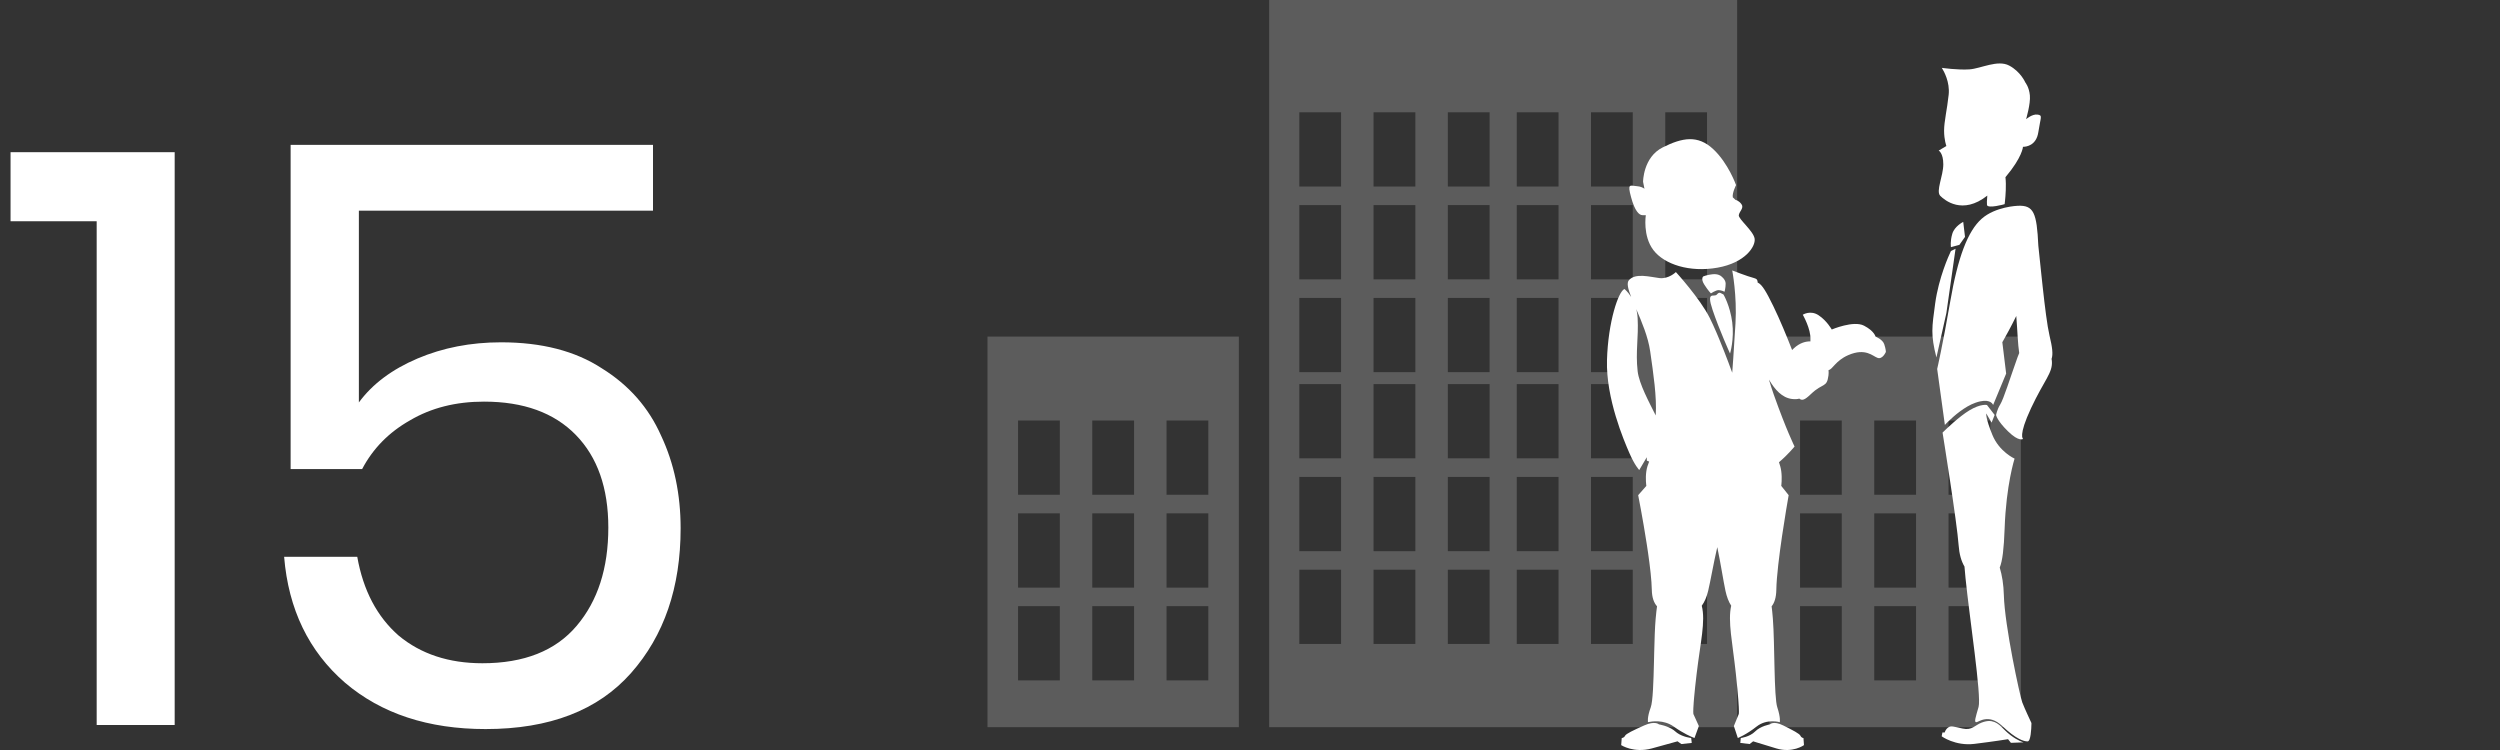 <svg width="200" height="60" viewBox="0 0 200 60" fill="none" xmlns="http://www.w3.org/2000/svg">
<rect x="0" y="0" width="200" height="60" fill="#333333" stroke="none"/>
<path d="M52.24 16.855H28.71V32.195C29.794 30.722 31.354 29.552 33.391 28.685C35.427 27.818 37.659 27.385 40.086 27.385C43.336 27.385 46.022 28.078 48.145 29.465C50.312 30.808 51.894 32.607 52.891 34.86C53.931 37.07 54.45 39.54 54.45 42.27C54.45 46.993 53.129 50.85 50.486 53.84C47.842 56.83 43.964 58.325 38.85 58.325C34.257 58.325 30.509 57.09 27.605 54.62C24.702 52.107 23.077 48.748 22.73 44.545H28.581C29.057 47.232 30.162 49.333 31.895 50.85C33.672 52.323 35.904 53.06 38.59 53.06C41.927 53.06 44.441 52.063 46.13 50.07C47.821 48.077 48.666 45.455 48.666 42.205C48.666 39.042 47.799 36.572 46.066 34.795C44.332 33.018 41.884 32.13 38.721 32.13C36.467 32.13 34.495 32.628 32.806 33.625C31.116 34.578 29.837 35.878 28.971 37.525H23.25V11.59H52.24V16.855Z" fill="white"/>
<path d="M0.844 17.7V12.175H13.974V58H7.734V17.7H0.844Z" fill="white"/>
<path opacity="0.4" fill-rule="evenodd" clip-rule="evenodd" d="M161.666 26.927V58.174H141.559V26.927H161.666ZM147.343 48.492H144.003V54.432H147.343V48.492ZM153.284 48.492H149.941V54.432H153.284V48.492ZM159.225 48.492H155.884V54.431H159.225V48.492ZM147.342 41.069H144.003V47.01H147.342V41.069ZM153.284 41.069H149.941V47.01H153.284V41.069ZM159.225 41.069H155.884V47.01H159.225V41.069ZM147.342 33.641H144.003V39.582H147.342V33.641ZM153.284 33.641H149.941V39.582H153.284V33.641ZM159.225 33.641H155.884V39.582H159.225V33.641Z" fill="white" fill-opacity="0.5"/>
<path opacity="0.4" fill-rule="evenodd" clip-rule="evenodd" d="M99.109 26.927V58.174H79V26.927H99.109ZM84.786 48.491H81.445V54.431H84.786V48.491ZM90.725 48.491H87.382V54.431H90.725V48.491ZM96.666 48.491H93.323V54.431H96.666V48.491ZM84.786 41.068H81.445V47.01H84.786V41.068ZM90.725 41.068H87.382V47.01H90.725V41.068ZM96.666 41.068H93.323V47.01H96.666V41.068ZM90.725 33.641H87.382V39.582H90.725V33.641ZM96.666 33.641H93.323V39.582H96.666V33.641ZM84.786 33.64H81.445V39.581H84.786V33.64Z" fill="white" fill-opacity="0.5"/>
<path opacity="0.4" fill-rule="evenodd" clip-rule="evenodd" d="M138.973 0V58.174H101.535V0H138.973ZM136.562 45.578H133.222V51.518H136.562V45.578ZM130.622 45.577H127.28V51.517H130.622V45.577ZM124.682 45.577H121.341V51.517H124.682V45.577ZM119.168 45.577H115.827V51.517H119.168V45.577ZM113.228 45.577H109.884V51.517H113.228V45.577ZM107.286 45.577H103.945V51.517H107.286V45.577ZM136.562 38.154H133.223V44.095H136.562V38.154ZM130.622 38.154H127.28V44.095H130.622V38.154ZM124.682 38.154H121.341V44.095H124.682V38.154ZM119.168 38.154H115.827V44.095H119.168V38.154ZM113.228 38.154H109.884V44.096H113.228V38.154ZM107.286 38.154H103.945V44.095H107.286V38.154ZM107.286 30.728H103.945V36.666H107.286V30.728ZM113.228 30.728H109.884V36.666H113.228V30.728ZM119.168 30.728H115.827V36.666H119.168V30.728ZM124.682 30.728H121.341V36.666H124.682V30.728ZM130.622 30.728H127.28V36.666H130.622V30.728ZM136.562 30.728H133.223V36.666H136.562V30.728ZM124.682 23.835H121.341V29.772H124.682V23.835ZM130.622 23.835H127.28V29.772H130.622V23.835ZM136.562 23.835H133.223V29.772H136.562V23.835ZM113.228 23.835H109.884V29.772H113.228V23.835ZM107.286 23.835H103.945V29.772H107.286V23.835ZM119.167 23.835H115.826V29.772H119.167V23.835ZM130.622 16.408H127.28V22.348H130.622V16.408ZM124.682 16.408H121.341V22.348H124.682V16.408ZM113.228 16.408H109.884V22.348H113.228V16.408ZM107.286 16.408H103.945V22.348H107.286V16.408ZM136.562 16.407H133.222V22.347H136.562V16.407ZM119.167 16.407H115.826V22.347H119.167V16.407ZM136.562 8.983H133.222V14.923H136.562V8.983ZM130.622 8.983H127.28V14.923H130.622V8.983ZM124.682 8.983H121.341V14.923H124.682V8.983ZM119.168 8.983H115.827V14.923H119.168V8.983ZM113.228 8.983H109.884V14.923H113.228V8.983ZM107.286 8.983H103.945V14.923H107.286V8.983Z" fill="white" fill-opacity="0.5"/>
<path fill-rule="evenodd" clip-rule="evenodd" d="M159.357 57.705C159.961 57.828 160.207 58.327 160.83 58.805C161.452 59.282 161.888 59.388 161.888 59.388L160.873 59.427L160.644 59.135C160.644 59.135 159.484 59.323 157.946 59.511C156.41 59.695 155.333 58.904 155.333 58.904L155.394 58.596H155.579C155.579 58.596 155.623 58.367 155.849 58.204C156.079 58.036 156.268 58.123 157.014 58.287C157.759 58.452 157.988 58.016 158.528 57.809C159.067 57.602 159.357 57.705 159.357 57.705ZM158.958 32.401L159.572 33.197L159.327 33.81L158.9 33.076C158.9 33.076 158.836 33.443 159.39 34.791C159.939 36.141 161.166 36.69 161.166 36.69C161.166 36.69 160.491 38.779 160.371 42.272C160.311 43.923 160.198 44.862 159.979 45.406C160.167 46.024 160.287 46.772 160.308 47.604C160.37 50.057 161.597 55.694 161.779 56.184C161.964 56.675 162.515 57.842 162.515 57.842L162.513 57.951C162.506 58.292 162.464 59.313 162.207 59.313C161.901 59.313 161.289 59.128 160.186 58.086C159.081 57.044 158.285 57.778 158.102 57.778C157.917 57.778 158.039 57.412 158.286 56.554C158.529 55.694 157.549 49.318 157.242 46.253C157.206 45.897 157.178 45.589 157.158 45.323C156.906 44.902 156.74 44.33 156.69 43.62C156.568 41.839 155.405 34.608 155.405 34.608L155.46 34.554C155.706 34.312 156.744 33.315 157.549 32.831C158.467 32.277 158.958 32.401 158.958 32.401ZM163.066 19.649C163.14 20.347 163.222 21.145 163.308 21.957L163.413 22.932C163.59 24.55 163.781 26.087 163.963 26.856C164.183 27.774 164.258 28.334 164.125 28.715L164.149 28.868C164.234 29.824 163.55 30.382 162.489 32.642C161.432 34.904 161.848 35.111 161.848 35.111C161.848 35.111 161.536 35.382 160.645 34.51C159.752 33.64 159.687 33.204 159.687 33.204C159.687 33.204 159.752 32.788 160.019 32.355C160.292 31.917 160.811 30.235 161.412 28.557C161.453 28.441 161.495 28.337 161.537 28.243C161.427 27.568 161.399 26.476 161.302 25.279C160.864 26.172 160.468 26.882 160.288 27.198L160.213 27.329C160.195 27.359 160.186 27.375 160.186 27.375L160.492 29.887L159.45 32.398L159.442 32.38C159.388 32.264 159.112 31.84 158.039 32.218C157.175 32.52 156.31 33.282 155.876 33.703L155.697 33.882C155.628 33.954 155.59 33.996 155.59 33.996L154.974 29.518C154.974 29.518 155.404 27.681 156.018 24.125C156.628 20.572 157.426 18.485 158.529 17.504C159.632 16.524 161.412 16.463 161.412 16.463C162.699 16.401 162.943 17.014 163.066 19.649ZM156.445 19.898L155.71 25.044L154.913 28.598C154.441 26.753 154.557 26.189 154.813 24.282C155.094 22.221 155.908 20.434 156.054 20.127L156.076 20.08L156.445 19.898ZM157.058 17.751L157.201 18.951L156.752 19.588L156.075 19.772C156.075 19.772 156 19.315 156.184 18.702C156.367 18.091 157.058 17.751 157.058 17.751ZM160.735 5.246C161.658 5.735 162.024 6.594 162.024 6.594C162.024 6.594 162.33 6.963 162.391 7.636C162.454 8.309 162.087 9.536 162.087 9.536C162.087 9.536 162.576 9.106 163.005 9.167C163.435 9.23 163.249 9.351 163.066 10.577C162.904 11.652 162.086 11.738 161.884 11.743L161.839 11.743C161.839 11.743 161.796 12.565 160.436 14.176C160.509 14.832 160.444 15.655 160.401 16.072L160.379 16.268L160.371 16.332C160.37 16.34 159.02 16.709 158.959 16.4C158.942 16.313 158.949 16.023 158.985 15.649C156.988 17.227 155.56 16.006 155.221 15.666C154.852 15.297 155.464 14.072 155.464 13.149C155.464 12.232 155.095 12.047 155.095 12.047L155.71 11.681C155.71 11.681 155.527 11.192 155.527 10.454C155.527 9.72 155.772 8.741 155.894 7.573C156.001 6.564 155.508 5.693 155.374 5.478L155.342 5.428C155.342 5.428 156.628 5.613 157.55 5.55C158.466 5.489 159.817 4.754 160.735 5.246Z" fill="white"/>
<path fill-rule="evenodd" clip-rule="evenodd" d="M137.046 11.92C138.272 13.058 138.884 14.809 138.884 14.809C138.884 14.809 138.551 15.468 138.626 15.793L138.709 15.863C138.789 15.935 138.838 15.99 138.838 15.99C138.838 15.99 139.103 16.034 139.321 16.34C139.539 16.645 139.147 16.907 139.103 17.214C139.058 17.519 140.283 18.482 140.371 19.096C140.459 19.709 139.627 21.021 137.396 21.415C135.166 21.808 133.151 21.153 132.277 20.015C131.402 18.876 131.665 17.214 131.665 17.214H131.402C131.14 17.214 130.79 16.907 130.484 15.77C130.177 14.636 130.395 14.852 130.965 14.895C131.238 14.917 131.431 15.009 131.557 15.098L131.445 14.545C131.445 14.545 131.445 12.577 133.021 11.79C134.595 11.003 135.822 10.785 137.046 11.92ZM132.715 57.95C132.715 57.95 133.402 58.059 133.889 58.407L134.166 58.63C134.645 58.971 135.296 59.041 135.296 59.041L135.34 59.434L134.509 59.524L134.202 59.306C134.202 59.306 133.589 59.478 132.145 59.874C130.701 60.268 129.695 59.61 129.695 59.61L129.739 59.041C129.739 59.041 129.915 59.041 130.001 58.866C130.089 58.692 130.659 58.43 131.533 58.035C132.41 57.642 132.715 57.95 132.715 57.95ZM142.659 58.035C143.449 58.43 143.962 58.692 144.039 58.866C144.12 59.041 144.277 59.041 144.277 59.041L144.318 59.61C144.318 59.61 143.409 60.268 142.107 59.874C141.269 59.62 140.741 59.457 140.471 59.374L140.328 59.33C140.276 59.314 140.25 59.306 140.25 59.306L139.972 59.524L139.224 59.434L139.262 59.041C139.262 59.041 139.972 58.956 140.407 58.52C140.843 58.082 141.592 57.95 141.592 57.95C141.592 57.95 141.87 57.642 142.659 58.035ZM138.578 21.634C138.578 21.634 139.802 22.115 140.328 22.247C140.553 22.303 140.618 22.416 140.611 22.606L140.65 22.621C140.977 22.786 141.308 23.348 141.86 24.48C142.398 25.581 142.936 26.893 143.369 28.002L143.479 27.891C144.001 27.393 144.51 27.304 144.834 27.312C144.831 27.259 144.832 27.204 144.835 27.147C144.877 26.315 144.223 25.178 144.223 25.178C144.223 25.178 144.835 24.784 145.491 25.223C146.149 25.659 146.541 26.361 146.541 26.361C146.541 26.361 148.291 25.615 149.124 26.055C149.954 26.489 150.04 26.927 150.04 26.927C150.04 26.927 150.61 27.147 150.74 27.541C150.871 27.933 150.871 28.153 150.871 28.153C150.871 28.153 150.61 28.765 150.215 28.633C149.822 28.503 149.254 27.802 147.853 28.413C146.834 28.861 146.603 29.563 146.283 29.607C146.296 29.756 146.294 29.902 146.277 30.037C146.148 31.043 145.84 30.602 144.878 31.521C144.364 32.013 144.174 32.066 143.942 31.889C143.792 31.936 143.596 31.948 143.348 31.917C142.573 31.817 141.999 31.19 141.518 30.369C141.638 30.78 141.766 31.183 141.902 31.567C142.909 34.41 143.565 35.722 143.565 35.722C143.565 35.722 143.021 36.389 142.319 36.979C142.396 37.197 142.469 37.451 142.5 37.693C142.58 38.303 142.5 38.87 142.5 38.87L143.093 39.615L143.081 39.684C142.971 40.308 142.143 45.061 142.106 47.186C142.095 47.819 141.95 48.234 141.73 48.507C141.762 48.738 141.794 49.059 141.83 49.504C141.987 51.474 141.907 55.761 142.185 56.59C142.461 57.423 142.384 57.775 142.384 57.775C142.384 57.775 141.355 57.469 140.528 58.123C139.696 58.781 139.026 59.041 139.026 59.041L138.709 58.082L139.104 57.117C139.104 57.117 139.11 57.093 139.112 56.994L139.113 56.89C139.11 56.556 139.069 55.755 138.867 53.88C138.598 51.381 138.214 49.709 138.497 48.456C138.296 48.155 138.141 47.747 138.039 47.274C137.867 46.478 137.653 45.059 137.382 43.772C137.081 45.059 136.843 46.478 136.652 47.274C136.538 47.748 136.367 48.157 136.141 48.46C136.457 49.711 136.032 51.382 135.734 53.88C135.636 54.7 135.572 55.315 135.531 55.775L135.501 56.133C135.435 56.992 135.47 57.119 135.47 57.119L135.908 58.082L135.56 59.041L135.509 59.022C135.326 58.952 134.673 58.68 133.896 58.123C133.091 57.551 132.121 57.713 131.891 57.763L131.84 57.775C131.84 57.775 131.752 57.423 132.058 56.59C132.231 56.122 132.279 54.548 132.319 52.913L132.337 52.158C132.362 51.155 132.391 50.19 132.452 49.504C132.492 49.059 132.528 48.738 132.563 48.504C132.318 48.234 132.157 47.819 132.145 47.186C132.13 46.427 132.005 45.333 131.843 44.211L131.742 43.537C131.431 41.521 131.054 39.615 131.054 39.615L131.708 38.87C131.708 38.87 131.619 38.303 131.708 37.693C131.745 37.432 131.837 37.156 131.931 36.925C131.805 36.876 131.753 36.857 131.753 36.857C131.753 36.857 131.732 36.776 131.742 36.579C131.412 37.148 131.14 37.603 131.14 37.603C131.14 37.603 130.79 37.253 130.351 36.245C129.913 35.239 128.471 31.872 128.559 28.807C128.646 25.747 129.475 23.295 129.958 23.121C129.958 23.121 130.227 23.329 130.493 23.758C130.243 23.12 130.121 22.64 130.311 22.419C130.833 21.809 132.015 22.16 132.759 22.247C133.501 22.334 134.071 21.765 134.071 21.765C134.071 21.765 135.996 23.866 136.784 25.442C136.955 25.784 137.136 26.184 137.316 26.601L137.529 27.106C138.09 28.461 138.578 29.817 138.578 29.817C138.578 29.817 138.708 28.108 138.838 25.876C138.97 23.646 138.578 21.634 138.578 21.634ZM130.9 24.729L130.939 24.889C130.974 25.06 130.999 25.244 131.01 25.441C131.096 27.015 130.834 28.108 131.01 29.684C131.123 30.706 131.937 32.19 132.458 33.237C132.551 31.744 132.271 29.902 132.015 28.108C131.849 26.943 131.335 25.738 130.9 24.729ZM137.877 23.559C137.877 23.559 138.403 24.434 138.579 25.79C138.751 27.146 138.403 28.284 138.403 28.284C138.403 28.284 137.53 26.36 137.003 24.783C136.477 23.21 137.133 23.821 137.351 23.559C137.571 23.295 137.659 23.473 137.877 23.559ZM137.658 22.072C137.658 22.072 138.052 22.334 138.052 22.686C138.052 23.032 137.964 23.338 137.964 23.338C137.964 23.338 137.704 23.21 137.484 23.21C137.265 23.21 136.872 23.472 136.872 23.472C136.872 23.472 136.653 23.252 136.345 22.77C136.039 22.29 136.259 22.114 136.259 22.114C136.259 22.114 136.565 21.984 137.004 21.94C137.439 21.893 137.658 22.072 137.658 22.072Z" fill="white"/>
</svg>
